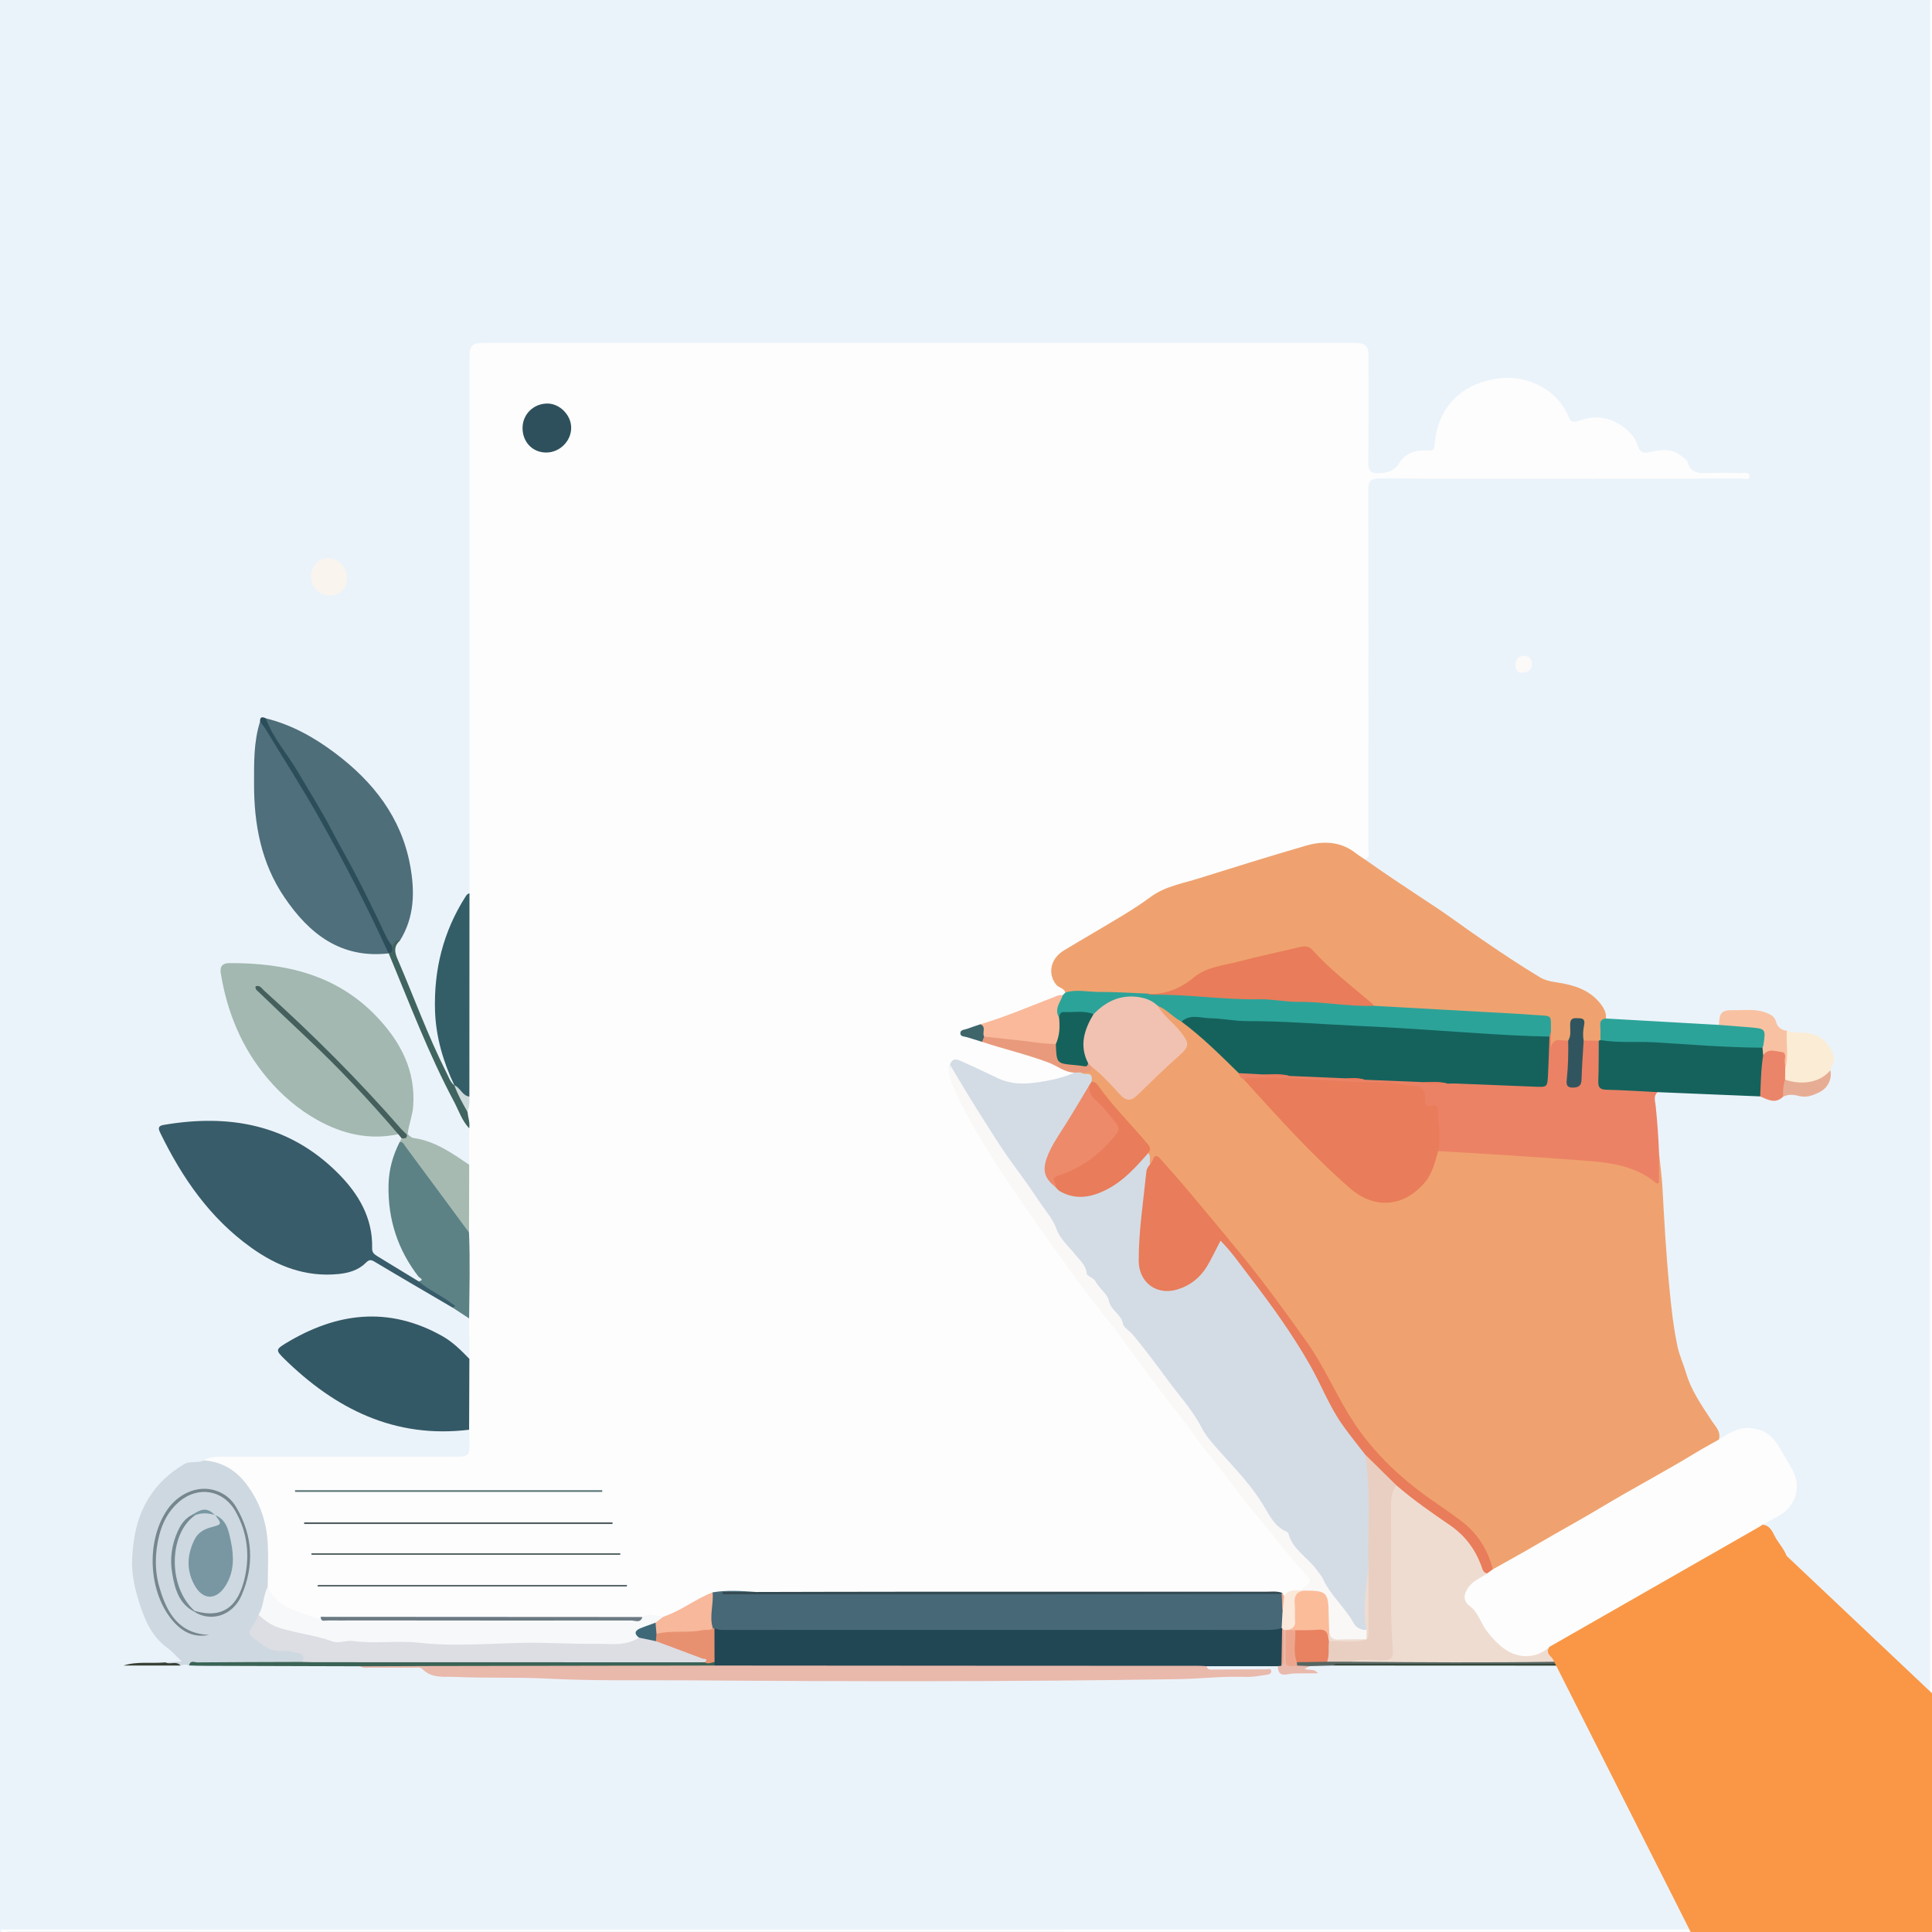 <svg width="2000" height="2000" viewBox="0 0 2000 2000" fill="none" xmlns="http://www.w3.org/2000/svg">
<rect x="0" y="0" width="2000" height="2000" fill="#333333" stroke="none"/>
<g clip-path="url(#clip0_2012_7595)">
<rect width="2000" height="2000" fill="#EBF3FA"/>
<path d="M0.191 1997.51C660.594 1997.51 1321 1997.51 1981.4 1997.51C2000.29 1997.51 1997.99 1999.71 1997.99 1980.92C1998.05 1320.58 1998.08 660.275 1998.08 -1.12585e-05C1998.66 0.479 2000.1 -0.959 2000 0.959C1999.9 3.547 2000 6.232 2000 8.821C2000 669.415 2000 1330.11 2000.19 1990.7C2000.19 1998.08 1998.56 1999.71 1991.27 1999.71C1330.49 1999.52 669.702 1999.52 9.012 1999.42C6.136 1999.42 2.397 2001.63 0.191 1997.51Z" fill="#FEFEFE"/>
<path d="M485.906 1406.71C485.778 1392.78 485.682 1378.81 485.618 1364.81C483.029 1360.98 482.07 1356.76 482.07 1352.06C482.166 1326.65 481.879 1301.15 482.166 1275.74C482.262 1257.24 481.879 1238.83 482.07 1220.33C482.166 1215.24 481.303 1209.78 485.714 1205.75C485.714 1193.16 485.714 1180.6 485.714 1168.07C483.892 1162.22 480.728 1156.86 481.208 1150.43C483.221 1144.87 482.166 1139.02 482.933 1133.27C482.262 1128.76 482.07 1124.26 482.07 1119.75C482.07 1061.36 482.07 1002.97 481.975 944.583C481.975 937.68 482.742 930.968 486.001 924.832C486.001 740.812 486.001 556.823 486.001 372.867C486.001 356.664 487.631 355.034 503.835 355.034C802.333 355.034 1100.8 355.034 1399.23 355.034C1414.96 355.034 1416.68 356.759 1416.68 372.387C1416.68 407.766 1416.97 443.241 1416.39 478.62C1416.3 488.111 1419.56 490.508 1428.19 489.837C1436.62 489.166 1443.53 487.536 1448.51 479.387C1455.03 468.648 1466.25 465.58 1478.14 466.443C1483.13 466.827 1484.76 465.964 1485.14 460.595C1487.82 422.052 1512.75 396.932 1550.62 391.851C1583.22 387.344 1613.61 405.369 1623.97 431.927C1626.65 438.735 1631.26 436.721 1635.95 435.091C1652.64 429.243 1667.88 432.215 1681.59 442.761C1687.92 447.555 1693.1 453.883 1695.3 461.266C1697.89 469.799 1703.07 469.224 1709.4 467.785C1720.8 465.005 1731.93 464.43 1741.61 472.771C1743.62 474.497 1746.5 476.127 1746.98 478.236C1749.95 489.454 1757.91 490.125 1767.4 489.741C1779.1 489.262 1790.8 489.55 1802.49 489.741C1805.75 489.741 1811.22 488.303 1811.12 493.097C1811.03 497.22 1805.75 495.398 1802.88 495.398C1738.45 495.494 1674.11 495.59 1609.78 495.59C1549.28 495.59 1488.78 495.686 1428.38 495.206C1418.79 495.206 1416.39 498.083 1416.39 507.287C1416.68 630.873 1416.68 754.363 1416.49 877.948C1416.49 881.879 1419.17 887.344 1412.75 889.55C1407.19 891.371 1403.36 887.536 1399.62 884.852C1385.14 874.209 1369.13 874.017 1353.12 878.811C1307.77 892.426 1262.61 906.424 1217.16 919.751C1206.81 922.819 1197.7 928.188 1188.78 934.42C1163.09 952.541 1135.67 968.073 1108.53 983.893C1105.37 985.714 1102.2 987.344 1099.42 989.645C1090.51 997.028 1089.64 1009.4 1097.6 1018.03C1100.38 1021 1104.6 1023.01 1103.93 1028.19C1103.55 1029.72 1102.59 1030.87 1101.25 1031.74C1076.61 1041.23 1052.35 1051.58 1027.23 1060.02C1023.59 1061.17 1019.75 1061.75 1016.2 1063.38C1011.5 1065.58 1006.33 1066.35 1000.19 1069.8C1007 1072.58 1013.33 1073.54 1018.89 1076.32C1049.57 1084.28 1080.06 1092.81 1108.72 1106.81C1110.26 1107.48 1111.6 1108.34 1112.56 1109.68C1112.75 1114.57 1108.82 1115.34 1105.56 1116.4C1091.08 1121.38 1076.22 1124.54 1060.88 1125.02C1039.69 1125.79 1022.34 1114.77 1004.03 1106.71C998.657 1104.31 993.672 1099.23 987.056 1103.64C983.413 1107.29 986.097 1111.03 987.152 1114.48C995.493 1142.67 1012.56 1166.25 1027.13 1191.08C1047.27 1225.22 1070.76 1257.14 1093.58 1289.55C1104.99 1305.66 1115.44 1322.53 1128.09 1337.78C1158.48 1374.5 1185.04 1414.19 1214.67 1451.49C1228.48 1468.94 1241.99 1486.96 1255.32 1504.79C1268.46 1522.44 1279.96 1541.42 1295.59 1557.24C1307.77 1569.7 1316.01 1585.62 1328.09 1598.37C1335.95 1606.62 1342.86 1615.72 1350.62 1624.07C1362.99 1637.39 1362.51 1639.69 1346.5 1648.32C1340.17 1648.42 1334.8 1652.25 1328.57 1653.21C1326.46 1652.51 1324.32 1652.03 1322.15 1651.77C1317.64 1650.91 1313.04 1651.29 1308.53 1651.29C1139.66 1651.29 970.789 1651.29 801.917 1651.29C796.069 1651.29 790.22 1651.39 784.372 1651.1C769.894 1648.51 755.321 1648.03 740.747 1651.2C730.488 1654.07 721.572 1659.83 712.368 1665C704.314 1669.61 696.26 1674.5 687.056 1676.51C678.811 1675.17 670.565 1676.13 662.32 1676.61C553.403 1676.7 444.582 1676.51 335.666 1676.7C327.9 1679 320.325 1677.66 313.135 1674.4C303.643 1670.18 294.822 1664.91 285.714 1660.12C278.619 1656.38 277.085 1649.19 274.496 1642.57C272.962 1630.39 273.825 1618.03 273.825 1605.75C273.921 1584.47 268.36 1564.81 257.526 1546.69C248.609 1531.64 236.529 1520.52 218.791 1516.87C215.627 1516.2 212.559 1515.15 211.025 1511.79C217.162 1508.15 223.873 1507.96 230.68 1507.96C310.258 1507.96 389.805 1507.96 469.319 1507.96C486.097 1507.96 486.097 1507.96 486.001 1490.8C486.001 1487.15 485.81 1483.61 485.618 1480.06C482.262 1476.89 482.166 1472.68 482.07 1468.46C482.07 1451.68 481.975 1434.9 482.166 1418.22C482.166 1414 482.262 1409.78 485.906 1406.71Z" fill="#FDFDFD"/>
<path d="M1717.45 1193.77C1718.6 1205.27 1720.23 1216.68 1720.9 1228.28C1722.82 1263.37 1724.74 1298.47 1728.19 1333.56C1730.11 1353.79 1732.31 1373.92 1736.53 1393.77C1738.54 1403.26 1742.67 1411.98 1745.35 1421.09C1750.81 1439.79 1761.74 1455.03 1772 1470.85C1776.03 1476.99 1781.69 1481.88 1779.39 1490.22C1778.33 1495.88 1773.35 1497.6 1769.22 1499.9C1737.97 1516.87 1707.19 1534.9 1676.32 1552.64C1638.45 1574.5 1600.38 1595.88 1562.99 1618.5C1557.62 1621.67 1552.64 1626.65 1545.45 1625.6C1539.5 1619.75 1537.68 1611.51 1533.94 1604.41C1527.33 1591.56 1517.55 1582.07 1506.04 1573.83C1482.26 1556.76 1458.01 1540.36 1436.82 1520.04C1413.52 1497.79 1395.3 1471.81 1380.82 1443.24C1363.28 1408.63 1340.84 1377.18 1317.93 1346.02C1282.93 1298.66 1243.72 1254.84 1206.62 1209.3C1200.96 1202.4 1195.88 1203.93 1189.55 1205.46C1186.58 1202.4 1187.82 1198.18 1186.77 1194.63C1187.25 1188.97 1185.04 1184.47 1181.21 1180.63C1162.42 1161.46 1146.02 1140.08 1128.48 1119.75C1127.61 1113.52 1118.6 1116.3 1117.74 1110.07C1120.33 1105.75 1126.65 1108.25 1129.15 1103.64C1134.13 1102.11 1137.01 1105.46 1139.88 1108.53C1146.79 1115.82 1154.07 1122.72 1160.98 1130.01C1165.96 1135.19 1170.66 1135.86 1175.93 1130.68C1190.99 1115.92 1206.33 1101.53 1222.24 1087.73C1227.23 1083.32 1225.6 1078.43 1222.24 1073.92C1216.4 1066.16 1210.07 1058.77 1203.16 1051.87C1200.29 1049.09 1196.36 1046.4 1197.99 1041.32C1203.64 1038.64 1207.09 1043.05 1211.12 1045.45C1215.92 1048.23 1219.85 1052.16 1224.35 1055.32C1245.93 1071.04 1265.68 1088.69 1283.41 1108.53C1285.14 1111.79 1287.44 1114.48 1290.22 1116.87C1319.18 1146.6 1346.6 1177.66 1376.32 1206.62C1383.99 1214.19 1392.14 1221 1400.19 1228C1434.42 1257.53 1473.35 1234.61 1482.07 1203.26C1483.51 1197.99 1483.41 1191.28 1490.6 1189.17C1507.57 1186.29 1524.35 1189.93 1541.13 1190.89C1566.35 1192.23 1591.66 1193.29 1616.87 1195.78C1632.02 1197.32 1647.27 1197.89 1662.42 1199.62C1678.52 1201.53 1693.67 1205.66 1706.9 1215.34C1708.44 1216.49 1709.88 1218.02 1712.37 1217.35C1715.63 1209.97 1709.97 1200.38 1717.45 1193.77Z" fill="#EFA26F"/>
<path d="M1102.78 1027.52C1101.53 1022.63 1096.16 1022.72 1093.48 1019.46C1084.18 1008.15 1087.44 992.234 1101.34 983.892C1121.67 971.62 1142.38 959.731 1162.7 947.363C1172.39 941.515 1181.78 935.379 1190.89 928.667C1205.94 917.449 1224.07 914.669 1241.23 909.204C1277.95 897.699 1314.57 886.289 1351.49 875.551C1369.89 870.182 1388.02 870.853 1403.93 883.509C1406.71 885.714 1409.78 887.536 1412.75 889.549C1436.24 906.136 1460.21 921.956 1484.18 937.775C1500 948.034 1515.15 959.635 1530.78 970.278C1551.68 984.659 1572.87 998.945 1594.63 1011.98C1601.53 1016.11 1610.64 1016.59 1618.89 1018.22C1635.28 1021.48 1649.66 1027.8 1659.25 1042.47C1661.65 1046.31 1662.8 1049.95 1662.42 1054.36C1659.44 1061.74 1661.74 1070.28 1657.33 1077.37C1656.5 1078.2 1655.58 1078.81 1654.55 1079.19C1649.47 1080.73 1644.49 1080.92 1639.69 1078.43C1634.61 1074.3 1636.24 1068.55 1635.95 1063.18C1635.86 1060.98 1636.24 1058.29 1632.98 1058.1C1629.91 1057.91 1629.63 1060.4 1629.15 1062.7C1628.19 1068.46 1630.01 1075.36 1623.2 1079.1C1619.56 1080.92 1614.96 1079.96 1611.7 1083.13C1610.07 1084.66 1608.53 1087.92 1605.47 1085.81C1603.16 1084.18 1603.16 1081.4 1603.07 1078.81C1602.97 1074.69 1603.16 1070.57 1602.11 1066.44C1602.59 1058.87 1599.23 1055.99 1591.47 1054.84C1575.93 1052.54 1560.31 1052.92 1544.77 1051.97C1515.34 1050.05 1485.91 1047.94 1456.28 1047.36C1445.64 1047.08 1435 1045.83 1424.35 1044.39C1408.72 1036.15 1396.74 1023.11 1383.41 1011.79C1374.59 1004.31 1365.29 997.123 1357.81 988.015C1354.27 983.797 1349.86 982.934 1344.68 984.276C1315.92 991.179 1287.15 997.603 1258.39 1004.31C1250.72 1006.04 1243.91 1010.16 1237.78 1014.86C1221.86 1027.04 1204.31 1033.27 1184.18 1030.97C1160.4 1031.74 1136.63 1030.01 1112.85 1030.01C1109.3 1030.01 1105.66 1030.01 1102.78 1027.52Z" fill="#EFA26F"/>
<path d="M1545.35 1624.54C1560.88 1615.82 1576.51 1607.29 1591.85 1598.27C1614.48 1585.04 1637.58 1572.48 1660.02 1558.96C1691.85 1539.88 1724.83 1522.63 1756.57 1503.16C1764.05 1498.66 1771.81 1494.54 1779.39 1490.22C1789.26 1484.28 1798.47 1477.47 1811.31 1478.33C1824.26 1479.19 1833.46 1484.95 1840.08 1495.3C1845.25 1503.45 1849.95 1511.98 1854.84 1520.33C1864.72 1537.39 1860.31 1556.95 1843.72 1567.69C1837.58 1571.72 1830.97 1574.78 1824.54 1578.33C1824.64 1583.41 1820.23 1584.37 1817.16 1586.39C1800.1 1597.6 1781.98 1607.19 1764.14 1617.16C1714.77 1644.77 1666.16 1673.54 1616.97 1701.34C1613.04 1703.64 1608.92 1705.66 1604.99 1707.96C1596.16 1715.82 1585.04 1716.3 1574.11 1717.16C1570.76 1717.45 1567.69 1716.59 1564.81 1714.86C1549.09 1705.27 1535.76 1693.38 1528 1676.22C1526.37 1672.48 1523.49 1669.99 1520.9 1667.11C1510.74 1655.99 1511.22 1646.21 1522.44 1636.15C1526.85 1632.31 1531.93 1629.43 1537.2 1627.04C1539.69 1625.41 1542.09 1623.59 1545.35 1624.54Z" fill="#FDFDFD"/>
<path d="M468.743 1353.79C441.802 1337.97 414.86 1322.34 388.111 1306.33C384.18 1303.93 382.262 1303.64 378.523 1307.38C370.948 1314.96 360.785 1317.83 350.239 1318.89C316.298 1322.24 286.768 1310.74 259.923 1291.47C217.257 1260.98 188.59 1219.27 165.963 1172.87C164.045 1168.84 162.895 1165.68 169.223 1164.53C237.391 1152.83 299.52 1163.95 350.047 1214.67C371.14 1235.86 386.097 1260.88 385.234 1292.43C385.138 1296.93 387.823 1298.66 390.891 1300.58C405.081 1309.2 419.175 1317.83 433.365 1326.46C447.267 1330.3 458.293 1339.12 469.606 1347.46C473.921 1350.72 473.345 1352.35 468.743 1353.79Z" fill="#385C69"/>
<path d="M412.272 1174.11C382.262 1180.54 354.362 1173.92 328.188 1159.25C308.533 1148.23 291.562 1133.56 276.989 1116.4C250.335 1084.85 235.187 1048.13 228.571 1007.67C227.421 1000.67 230.009 997.124 237.2 997.028C295.206 996.645 348.993 1009.01 390.412 1052.92C414.669 1078.52 430.489 1108.44 427.708 1145.54C426.941 1155.32 423.01 1164.33 422.051 1174.02C421.732 1174.34 421.38 1174.62 420.997 1174.88C416.874 1175.26 414.477 1172.29 412.176 1169.7C384.851 1137.58 355.896 1107.1 325.695 1077.76C308.245 1060.88 290.795 1043.91 276.701 1032.12C297.507 1051.2 322.914 1074.11 346.596 1098.56C366.73 1119.27 386.481 1140.27 405.752 1161.65C408.82 1165.1 412.751 1168.55 412.272 1174.11Z" fill="#A2B8B0"/>
<path d="M1322.91 1724.83C1298.31 1724.83 1273.67 1724.83 1248.99 1724.83C1243.82 1729.43 1237.39 1728.38 1231.35 1728.38C1119.65 1728.48 1008.05 1728.48 896.356 1728.48C849.281 1728.48 802.205 1728.48 755.129 1728.38C750.048 1728.38 744.678 1728.96 740.076 1725.89C738.351 1724.64 737.488 1722.91 737.008 1720.9C735.762 1708.82 733.077 1696.55 739.309 1684.95C743.816 1682.45 748.801 1683.41 753.595 1683.41C937.2 1683.41 1120.71 1683.41 1304.22 1683.41C1311.03 1683.41 1317.83 1682.74 1324.64 1683.51C1325.92 1683.89 1327.01 1684.56 1327.9 1685.52C1330.97 1698.27 1330.87 1711.12 1328 1724.07C1326.56 1725.6 1324.83 1725.7 1322.91 1724.83Z" fill="#214654"/>
<path d="M211.025 1511.79C228.954 1513.04 243.336 1521.38 254.074 1535.09C268.168 1553.02 275.742 1574.02 277.085 1596.74C278.044 1611.98 277.181 1627.23 277.181 1642.47C277.948 1653.31 275.359 1663.47 270.373 1673.06C269.894 1674.21 269.127 1675.36 268.839 1676.61C267.785 1681.78 260.786 1686.1 264.525 1691.56C269.319 1698.56 276.605 1703.36 285.234 1704.89C292.809 1706.23 300.575 1706.62 308.149 1708.34C311.696 1709.2 315.148 1710.93 315.723 1714.96C316.299 1719.08 314.285 1721.76 309.971 1722.44C275.647 1722.63 241.323 1722.44 207.094 1722.53C203.259 1722.53 199.232 1721.67 195.781 1724.07C192.809 1722.91 189.836 1723.01 186.864 1724.16C181.975 1721.28 175.455 1726.75 171.236 1720.9C175.934 1720.61 180.728 1720.33 188.111 1719.94C182.262 1714.38 178.427 1709.59 173.537 1706.14C157.622 1694.73 150.239 1678.14 144.582 1660.4C139.597 1645.06 135.953 1629.53 136.816 1613.14C137.967 1590.8 141.898 1569.99 154.458 1550.05C163.95 1535 175.838 1524.64 190.316 1515.82C196.74 1511.98 204.506 1514.96 211.025 1511.79Z" fill="#CED8E0"/>
<path d="M1605.56 1067.59C1605.56 1073.09 1605.56 1078.59 1605.56 1084.08C1608.34 1072.39 1617.26 1078.24 1623.39 1077.18C1630.01 1085.14 1626.27 1094.54 1626.94 1103.36C1627.23 1107.19 1626.27 1111.12 1625.89 1114.96C1625.69 1117.26 1625.69 1119.94 1628.57 1120.42C1632.12 1121 1632.98 1118.12 1633.08 1115.53C1633.46 1106.71 1635.28 1098.18 1635.47 1089.36C1635.57 1084.95 1634.9 1080.15 1639.41 1077.09C1644.65 1077.15 1649.86 1077.25 1655.03 1077.37C1658.48 1080.54 1658.39 1084.95 1658.49 1089.07C1658.68 1095.59 1658.48 1102.11 1658.58 1108.53C1658.58 1123.2 1658.58 1123.39 1673.35 1125.12C1683.7 1126.37 1694.15 1125.22 1704.51 1125.79C1708.72 1125.98 1713.9 1124.93 1715.92 1130.59C1711.31 1134.61 1713.42 1139.89 1713.9 1144.3C1715.63 1160.72 1716.81 1177.21 1717.45 1193.77C1717.45 1204.12 1717.45 1214.48 1717.45 1224.64C1716.01 1224.93 1715.15 1225.31 1714.86 1225.12C1691.95 1205.75 1664.43 1203.26 1635.86 1201.15C1586.83 1197.51 1537.81 1194.34 1488.78 1191.66C1485.62 1189.07 1485.62 1185.33 1486.19 1181.88C1487.82 1172.68 1484.56 1163.76 1484.85 1154.75C1484.95 1151.97 1483.89 1149.57 1480.92 1148.71C1474.88 1146.88 1472 1142.67 1471.24 1136.63C1470.37 1130.3 1465.96 1128.19 1460.31 1127.61C1437.39 1125.22 1414.57 1123.59 1391.56 1123.2C1359.83 1122.63 1328.19 1118.41 1296.45 1119.56C1293.48 1119.66 1290.8 1118.12 1287.92 1117.83C1285.23 1116.2 1282.74 1114.38 1282.36 1110.93C1290.51 1106.04 1299.23 1108.63 1307.77 1109.11C1316.78 1111.7 1325.98 1111.41 1335.19 1110.16C1354.36 1109.97 1373.35 1112.27 1392.52 1112.75C1399.33 1114.77 1406.23 1115.72 1413.33 1114C1433.17 1113.14 1452.92 1116.11 1472.67 1116.68C1481.3 1119.27 1489.93 1119.37 1498.75 1118.03C1528.09 1118.5 1557.53 1119.37 1586.86 1121.19C1593.86 1121.67 1597.32 1120.42 1598.66 1112.56C1600.86 1099.71 1598.75 1086.67 1600.96 1073.92C1601.63 1071.14 1601.25 1067.59 1605.56 1067.59Z" fill="#EC8265"/>
<path d="M485.906 1406.71C485.778 1431.13 485.682 1455.58 485.618 1480.06C408.629 1489.45 347.171 1458.58 293.959 1406.33C285.426 1397.89 285.522 1396.84 295.589 1390.7C348.13 1358.77 402.013 1351.77 457.718 1383.03C468.552 1389.07 477.277 1397.79 485.906 1406.71Z" fill="#345966"/>
<path d="M402.205 986.961C352.924 992.522 320.134 966.827 294.535 929.051C270.469 893.768 262.895 853.404 262.991 811.505C262.991 789.837 262.512 768.073 269.223 746.98C273.825 747.268 275.838 750.719 277.852 754.075C302.684 795.398 328.571 836.05 351.39 878.715C368.072 909.875 383.413 941.707 399.328 973.346C401.438 977.565 404.793 981.688 402.205 986.961Z" fill="#4E6F7B"/>
<path d="M1603.83 1704.89C1676.32 1663.47 1748.8 1622.02 1821.28 1580.54C1822.43 1579.87 1823.39 1579.1 1824.54 1578.33C1834.13 1579.29 1835.47 1588.5 1839.6 1594.34C1855.51 1616.87 1852 1613.96 1833.17 1632.79C1792.04 1661.36 1750.72 1689.65 1709.49 1718.03C1708.72 1718.6 1708.15 1719.37 1707.48 1720.04C1704.79 1723.49 1700.96 1722.44 1697.51 1722.44C1669.13 1722.53 1640.65 1722.63 1612.27 1722.44C1600.67 1718.03 1598.37 1713.23 1603.83 1704.89Z" fill="#F99746"/>
<path d="M739.693 1724.16C831.256 1724.26 922.723 1724.35 1014.29 1724.35C1089.64 1724.45 1164.91 1724.45 1240.27 1724.45C1243.14 1724.45 1246.12 1724.64 1248.99 1724.83C1250.14 1729.34 1253.88 1728.28 1256.95 1728.28C1274.78 1728.28 1292.65 1728.22 1310.55 1728.09C1312.75 1728.09 1315.72 1726.65 1316.01 1729.91C1316.3 1732.6 1313.33 1733.46 1311.12 1733.75C1304.12 1734.71 1297.03 1736.15 1289.93 1735.95C1266.25 1735 1242.67 1737.87 1218.98 1738.26C1051.1 1740.94 883.125 1740.75 715.148 1739.5C665.484 1739.12 615.819 1740.27 566.251 1737.68C534.707 1736.05 503.259 1737.39 471.812 1735.95C460.115 1735.38 447.267 1737.87 437.488 1728C434.995 1725.5 431.256 1726.46 428.092 1726.46C413.135 1726.37 398.178 1726.46 383.221 1726.37C379.674 1726.37 376.03 1727.13 372.771 1724.93C375.455 1721 379.674 1721.57 383.413 1721.57C498.785 1721.51 614.158 1721.51 729.53 1721.57C733.173 1721.57 736.721 1721.57 739.693 1724.16Z" fill="#E9B9AC"/>
<path d="M275.167 743.624C301.821 750.144 325.311 763.375 346.884 779.578C386.193 809.108 415.34 846.021 424.544 895.685C429.53 922.627 429.242 949.281 413.998 973.729C409.875 974.305 408.916 979.866 404.41 979.866C399.52 976.989 398.082 971.812 395.877 967.21C379.482 932.982 362.128 899.329 344.007 865.963C323.777 828.571 300.767 793.001 278.811 756.759C276.51 753.02 271.716 749.281 275.167 743.624Z" fill="#4E6E79"/>
<path d="M468.744 1353.79C473.25 1351.77 469.703 1350.91 468.169 1349.76C457.239 1341.04 444.008 1335.67 433.365 1326.46C440.172 1325.02 434.036 1322.63 433.365 1321.76C411.697 1293.77 401.438 1262.13 402.205 1226.75C402.493 1210.93 406.615 1196.16 413.806 1182.07C419.367 1179.29 421.476 1184.08 423.873 1187.06C430.776 1195.59 437.584 1204.31 443.912 1213.33C455.225 1229.15 466.539 1244.87 478.427 1260.31C482.071 1265 484.468 1270.18 485.522 1275.93C486.769 1305.56 485.906 1335.19 485.618 1364.81C479.993 1361.11 474.369 1357.43 468.744 1353.79Z" fill="#5C8286"/>
<path d="M1715.92 1130.58C1698.27 1129.72 1680.54 1128.48 1662.9 1128.09C1655.99 1127.9 1654.27 1125.41 1654.55 1118.89C1655.03 1105.08 1654.94 1091.18 1655.03 1077.37C1655.61 1077.18 1656.18 1076.96 1656.76 1076.7C1659.35 1074.21 1662.42 1073.83 1665.77 1073.92C1704.7 1074.88 1743.43 1077.18 1782.26 1079C1792.91 1079.58 1803.55 1080.92 1814.29 1080.82C1817.93 1080.73 1821.38 1081.3 1824.45 1083.51C1827.23 1085.71 1826.94 1089.17 1827.9 1092.14C1829.24 1104.03 1825.6 1115.72 1825.89 1127.61C1825.98 1130.49 1824.93 1133.27 1822.15 1135C1786.74 1133.53 1751.33 1132.05 1715.92 1130.58Z" fill="#15625C"/>
<path d="M486.001 924.832C486.001 994.95 485.969 1065.07 485.905 1135.19C476.701 1138.06 474.879 1129.72 470.565 1125.22C470.501 1124.7 470.469 1124.22 470.469 1123.78C458.868 1099.33 451.294 1073.83 450.335 1046.6C448.993 1004.03 458.772 964.525 481.783 928.38C482.837 926.75 483.796 925.12 486.001 924.832Z" fill="#345E67"/>
<path d="M1824.54 1084.56C1787.25 1084.47 1750.24 1081.21 1713.04 1079C1694.34 1077.95 1675.45 1079.87 1656.76 1076.7C1656.76 1071.52 1656.95 1066.44 1656.57 1061.27C1656.28 1056.86 1658.2 1054.75 1662.42 1054.36C1701.47 1056.54 1740.49 1058.74 1779.48 1060.98C1781.97 1058.68 1784.95 1057.43 1788.3 1057.62C1798.47 1058.49 1808.82 1058.87 1818.89 1060.59C1823.87 1061.46 1828.19 1063.95 1829.24 1069.42C1830.3 1075.17 1831.06 1081.02 1824.54 1084.56Z" fill="#2CA399"/>
<path d="M485.522 1275.94C463.758 1246.4 441.994 1216.87 420.134 1187.44C418.504 1185.24 417.545 1181.98 413.806 1182.17C414.445 1180.89 415.084 1179.61 415.723 1178.33C416.97 1176.22 419.175 1175.46 421.284 1174.59L422.051 1174.02C423.969 1175.74 425.694 1177.76 428.571 1178.14C450.527 1181.3 467.976 1193.77 485.714 1205.75C485.65 1229.15 485.586 1252.54 485.522 1275.94Z" fill="#A7BAB2"/>
<path d="M1849.76 1067.11C1855.32 1068.84 1861.07 1069.03 1866.92 1069.03C1882.36 1069.22 1894.73 1079.48 1898.27 1094.34C1899.62 1099.81 1895.4 1103.26 1894.63 1107.96C1894.73 1111.31 1893.48 1114.19 1890.99 1116.59C1882.07 1125.12 1856.38 1126.08 1846.4 1118.22C1844.2 1114.19 1844.3 1109.97 1844.97 1105.66C1846.88 1098.66 1847.27 1091.75 1846.31 1084.56C1845.45 1078.52 1844.97 1072.2 1849.76 1067.11Z" fill="#FBECD5"/>
<path d="M739.693 1724.16C665.772 1724.26 591.754 1724.35 517.833 1724.54C469.511 1724.54 421.093 1724.74 372.771 1724.93C318.952 1724.74 265.132 1724.58 211.313 1724.45C206.136 1724.45 200.959 1724.26 195.781 1724.07C196.836 1718.31 201.438 1720.9 204.41 1720.9C240.364 1720.61 276.414 1720.52 312.464 1720.42C316.874 1717.45 321.86 1716.49 327.229 1716.49C454.554 1716.56 581.879 1716.59 709.204 1716.59C715.053 1716.59 720.805 1718.03 726.654 1717.74C730.968 1718.79 735.666 1717.83 739.693 1720.52C739.693 1721.73 739.693 1722.95 739.693 1724.16Z" fill="#3A6355"/>
<path d="M1849.76 1067.11C1848.71 1080.06 1851.87 1093.29 1848.03 1106.14C1847.75 1105.94 1847.27 1105.85 1847.17 1105.56C1845.64 1091.56 1836.24 1090.7 1825.22 1092.52C1824.96 1089.9 1824.74 1087.25 1824.54 1084.56C1824.83 1083.7 1825.41 1082.84 1825.5 1081.88C1828 1064.91 1827.9 1064.91 1811.22 1063.47C1800.67 1062.61 1790.03 1061.84 1779.48 1060.98C1779.77 1048.13 1782.17 1045.45 1794.92 1045.73C1806.14 1045.93 1817.45 1044.01 1828.48 1048.42C1833.27 1050.34 1837.2 1052.25 1838.54 1057.72C1839.98 1063.38 1844.1 1066.25 1849.76 1067.11Z" fill="#F8C2A2"/>
<path d="M275.168 743.624C282.454 763.759 296.74 779.578 307.478 797.603C319.942 818.696 332.982 839.406 344.295 861.17C352.637 877.181 361.745 892.809 369.99 908.821C379.578 927.485 388.814 946.309 397.699 965.293C400.096 970.278 402.301 975.168 406.04 979.291C407.766 986.386 407.574 986.961 402.397 986.961H402.205C380.729 939.693 356.951 893.672 331.448 848.514C313.614 816.683 293.864 786.002 274.976 754.842C273.25 752.061 271.141 749.569 269.223 746.98C268.936 741.803 271.62 741.898 275.168 743.624Z" fill="#2C4D5A"/>
<path d="M402.396 986.961C407.19 986.098 405.752 982.263 406.04 979.29C408.341 976.989 408.916 972.1 413.998 973.73C407.861 979.29 408.149 984.947 411.409 992.521C428.283 1031.64 442.761 1071.81 461.936 1109.97C464.429 1114.77 466.059 1120.13 470.469 1123.78L470.373 1123.49C476.797 1131.74 483.221 1139.98 483.988 1151.1C484.563 1156.76 486.673 1162.22 485.714 1168.07C478.235 1160.12 474.976 1149.86 470.086 1140.56C443.624 1091.08 423.969 1038.64 402.396 986.961Z" fill="#40645F"/>
<path d="M421.284 1174.59C421.572 1179 418.504 1178.52 415.723 1178.33C414.573 1176.93 413.422 1175.52 412.272 1174.11C382.262 1139.12 350.814 1105.46 317.161 1073.92C300.575 1058.39 284.18 1042.57 267.785 1026.94C266.251 1025.41 263.95 1024.26 264.621 1021C269.031 1019.46 270.949 1023.2 273.346 1025.41C323.298 1070.37 370.853 1117.74 415.052 1168.46C416.97 1170.66 419.175 1172.58 421.284 1174.59Z" fill="#455F5D"/>
<path d="M1825.22 1092.52C1830.3 1084.66 1838.16 1088.4 1844.39 1089.07C1850.34 1089.74 1846.88 1096.45 1847.65 1100.38C1848.03 1102.3 1847.84 1104.22 1848.03 1106.14C1847.97 1109.97 1847.94 1113.81 1847.94 1117.64C1851.29 1123.97 1849.66 1129.82 1845.83 1135.28C1837.87 1143.14 1830.01 1138.35 1822.15 1134.99C1822.82 1120.81 1822.91 1106.62 1825.22 1092.52Z" fill="#EB856A"/>
<path d="M359.252 598.178C359.252 608.917 351.773 616.587 341.323 616.491C330.584 616.395 322.051 607.574 322.147 596.644C322.147 585.618 330.584 577.373 341.131 577.852C350.335 578.236 359.252 588.207 359.252 598.178Z" fill="#FAF4EE"/>
<path d="M1609.97 1720.23C1642.44 1720.17 1674.94 1720.1 1707.48 1720.04C1720.2 1720.04 1732.92 1720.04 1745.64 1720.04C1745.57 1721.44 1745.54 1722.85 1745.54 1724.26C1701.57 1724.26 1657.59 1724.26 1613.61 1724.26C1611.5 1723.11 1609.2 1723.49 1606.9 1723.49C1533.4 1723.49 1459.92 1723.49 1386.48 1723.49C1384.18 1723.49 1381.88 1723.11 1379.77 1724.16C1371.91 1724.35 1364.05 1724.54 1356.18 1724.74C1351.58 1724.93 1346.88 1727.61 1342.28 1724.83C1341.23 1723.01 1341.32 1721.28 1342.67 1719.66C1352.64 1714.38 1363.28 1716.97 1373.73 1717.26C1382.45 1716.68 1391.18 1716.2 1399.9 1716.87C1412.75 1718.6 1425.79 1718.03 1438.73 1717.45C1479.19 1715.63 1519.65 1716.78 1560.21 1716.87C1570.85 1716.87 1581.5 1716.68 1592.14 1716.49C1598.47 1716.4 1604.41 1717.35 1609.97 1720.23Z" fill="#566661"/>
<path d="M1845.83 1135.28C1845.64 1129.34 1845.93 1123.39 1847.94 1117.64C1866.35 1123.97 1885.04 1120.04 1894.63 1107.96C1896.93 1115.53 1892.81 1125.7 1884.28 1130.2C1877.47 1133.75 1870.18 1136.72 1861.94 1134.52C1856.57 1132.98 1851.1 1132.69 1845.83 1135.28Z" fill="#E7AD94"/>
<path d="M1379.77 1724.16C1382.55 1721.86 1385.91 1722.63 1389.07 1722.63C1460.53 1722.5 1531.96 1722.47 1603.36 1722.53C1606.81 1722.53 1610.55 1721.57 1613.61 1724.26C1535.63 1724.19 1457.69 1724.16 1379.77 1724.16Z" fill="#324436"/>
<path d="M1342.86 1724.26C1347.33 1724.38 1351.77 1724.54 1356.18 1724.74C1354.46 1725.5 1352.73 1726.37 1350.34 1727.52C1354.94 1729.72 1360.4 1726.75 1364.33 1732.21C1357.53 1732.21 1350.62 1732.12 1343.82 1732.31C1340.27 1732.31 1336.62 1732.41 1333.27 1733.17C1325.98 1734.8 1322.72 1732.02 1322.91 1724.83C1324.13 1724.64 1325.34 1724.48 1326.56 1724.35C1329.63 1712.46 1326.94 1700.29 1328 1688.3C1328.51 1687.15 1329.37 1686.67 1330.58 1686.86C1336.91 1693.29 1334.23 1701.53 1334.23 1708.92C1334.13 1716.2 1336.05 1721.38 1342.86 1724.26Z" fill="#E9B9AC"/>
<path d="M1568.84 688.687C1568.84 683.126 1571.14 679.387 1577.18 678.907C1582.93 678.524 1585.62 682.551 1585.81 687.344C1586.1 693.097 1581.88 695.877 1576.51 696.357C1571.14 696.836 1568.74 693.864 1568.84 688.687Z" fill="#FCF9F9"/>
<path d="M171.236 1720.9C176.03 1723.68 182.454 1718.89 186.864 1724.16C167.177 1724.16 147.491 1724.16 127.804 1724.16C142.089 1719.56 156.759 1722.24 171.236 1720.9Z" fill="#394035"/>
<path d="M1766.83 1721.76C1778.33 1721.76 1789.8 1721.76 1801.25 1721.76C1801.25 1722.47 1801.28 1723.14 1801.34 1723.78C1789.77 1723.78 1778.24 1723.78 1766.73 1723.78C1766.73 1723.14 1766.76 1722.47 1766.83 1721.76Z" fill="#606D62"/>
<path d="M1827.61 1722.63C1823.11 1725.41 1820.13 1725.22 1816.49 1723.01C1819.85 1719.66 1822.91 1719.94 1827.61 1722.63Z" fill="#645C5A"/>
<path d="M1118.12 1110.16C1119.94 1110.74 1121.86 1111.98 1123.49 1111.7C1130.39 1110.93 1130.87 1114.67 1130.01 1119.75C1130.97 1121.76 1130.3 1123.49 1129.34 1125.22C1118.41 1147.94 1103.16 1168.07 1090.99 1190.03C1083.8 1202.97 1080.92 1216.59 1094.82 1227.04C1113.04 1239.89 1137.58 1237.2 1157.33 1220.13C1165.2 1213.33 1172.67 1206.14 1179.96 1198.66C1182.26 1196.36 1184.18 1192.62 1188.59 1193.67C1191.75 1197.22 1189.74 1201.53 1190.41 1205.47C1191.18 1208.05 1190.6 1210.64 1190.32 1213.23C1186.67 1242.47 1182.93 1271.81 1181.97 1301.44C1181.88 1305.94 1181.97 1310.45 1183.6 1314.86C1189.65 1330.68 1206.04 1337.2 1222.24 1329.91C1236.91 1323.39 1246.5 1311.89 1253.21 1297.6C1262.03 1278.91 1263.95 1278.24 1276.8 1294.44C1314.76 1342.38 1351.49 1391.18 1377.47 1447.08C1385.81 1464.81 1396.55 1481.11 1409.59 1495.78C1412.66 1499.14 1415.63 1502.59 1415.82 1507.57C1420.61 1515.53 1419.56 1524.45 1419.85 1533.17C1420.81 1562.42 1421.28 1591.66 1419.65 1620.9C1417.16 1642.19 1414.48 1663.47 1416.39 1685.04C1410.93 1690.7 1405.37 1690.22 1399.33 1682.45C1393.29 1674.78 1387.92 1666.63 1382.07 1658.87C1370.09 1643.14 1360.98 1625.12 1346.31 1611.79C1335.67 1602.01 1331.16 1587.25 1318.02 1579.77C1314.76 1577.95 1312.46 1574.11 1310.83 1570.66C1299.62 1546.31 1279.58 1528.57 1263.76 1507.77C1251.77 1491.85 1236.15 1478.43 1229.34 1458.87C1228.95 1457.62 1228.19 1456.57 1227.23 1455.61C1204.99 1432.41 1188.4 1404.7 1167.5 1380.44C1161.65 1373.63 1156.38 1366.25 1150.81 1359.35C1145.35 1352.64 1141.42 1344.49 1136.15 1337.2C1122.53 1318.03 1108.53 1299.04 1095.4 1279.67C1084.85 1264.24 1075.55 1247.84 1064.62 1232.69C1042.76 1202.3 1021.86 1171.43 1002.11 1139.69C996.356 1130.59 991.85 1120.9 985.81 1111.98C983.892 1109.3 981.4 1106.14 983.413 1102.21C986.289 1093.67 992.234 1097.22 996.932 1099.33C1009.01 1104.7 1020.9 1110.45 1032.89 1116.11C1050.05 1124.16 1067.11 1121.96 1084.37 1118.7C1093.86 1116.97 1103.36 1114.48 1112.18 1110.35C1114.09 1108.25 1116.11 1108.34 1118.12 1110.16Z" fill="#D3DCE5"/>
<path d="M1326.75 1685.52C1321.67 1686.96 1316.59 1687.34 1311.31 1687.34C1125.22 1687.25 939.022 1687.34 752.924 1687.34C748.322 1687.34 743.816 1687.82 739.597 1685.43C738.447 1686 737.392 1685.84 736.433 1684.95C729.722 1672.58 733.174 1660.5 737.68 1648.42C752.733 1645.83 767.977 1646.98 783.126 1648.03C774.688 1651.2 765.964 1648.13 756.855 1649.86C756.184 1649.86 757.814 1651.2 757.335 1650.05C757.143 1649.57 757.335 1649.28 758.006 1649.28C761.266 1649.38 764.43 1649.38 767.689 1649.38C950.048 1649.38 1132.41 1649.38 1314.77 1649.38C1318.6 1649.38 1322.53 1649.09 1326.46 1649.66C1331.45 1655.51 1328.86 1662.99 1330.58 1669.51C1330.68 1675.17 1331.83 1681.11 1326.75 1685.52Z" fill="#466877"/>
<path d="M1605.56 1067.59C1605.05 1069.45 1604.54 1071.27 1604.03 1073.06C1594.15 1079.87 1583.13 1077.28 1572.77 1076.13C1555.32 1074.21 1537.78 1074.78 1520.33 1073.25C1481.59 1069.89 1442.67 1068.55 1403.84 1065.68C1384.18 1064.24 1364.33 1064.24 1344.58 1063.09C1324.16 1061.84 1303.74 1061.65 1283.32 1060.5C1263.28 1059.35 1243.34 1056.47 1223.11 1057.62C1214.29 1053.12 1207.96 1044.87 1198.56 1041.32C1196.26 1041.8 1194.15 1041.04 1192.04 1040.08C1173.54 1031.16 1156.57 1034.13 1140.65 1046.4C1138.06 1048.42 1135.67 1050.53 1132.31 1051.2C1120.23 1052.16 1107.77 1048.51 1095.97 1053.98C1089.07 1045.93 1090.51 1037.87 1100.19 1030.2C1101.02 1029.31 1101.89 1028.41 1102.78 1027.52C1114.19 1023.87 1125.79 1026.85 1137.3 1026.85C1153.69 1026.75 1170.18 1027.9 1186.58 1028.48C1193.67 1029.53 1200.96 1029.82 1207.86 1028.48C1218.89 1026.27 1229.63 1025.89 1240.65 1028C1256.09 1030.78 1271.72 1029.43 1287.25 1030.11C1328.67 1031.83 1370.18 1033.37 1411.41 1037.97C1415.24 1038.35 1418.98 1039.69 1422.53 1041.23C1472.96 1044.04 1523.39 1046.85 1573.83 1049.66C1579.39 1049.95 1584.85 1050.53 1590.32 1050.81C1607.67 1051.77 1605.27 1050.53 1605.56 1067.59Z" fill="#2CA399"/>
<path d="M983.413 1102.21C992.713 1117.64 1001.82 1133.27 1011.41 1148.42C1024.26 1168.55 1036.63 1189.07 1050.81 1208.15C1060.12 1220.61 1068.84 1233.27 1077.47 1246.12C1083.32 1254.65 1090.12 1262.22 1093.86 1272.67C1097.41 1282.84 1107 1290.8 1113.9 1299.71C1118.31 1305.37 1124.26 1309.78 1124.93 1318.22C1125.22 1321 1132.02 1322.82 1133.84 1326.17C1137.78 1333.56 1146.69 1340.17 1147.65 1345.73C1149.57 1356.76 1160.79 1360.21 1162.51 1370.47C1163.18 1374.4 1169.32 1377.56 1172.67 1381.59C1185.33 1396.93 1197.32 1412.94 1209.01 1428.86C1220.9 1445.06 1234.71 1459.83 1244.1 1478.33C1248.23 1486.48 1255.99 1495.01 1262.8 1502.68C1279.1 1520.9 1296.26 1538.54 1308.63 1559.64C1314.86 1570.09 1319.94 1580.44 1331.74 1585.52C1332.5 1585.81 1333.56 1586.67 1333.75 1587.44C1337.97 1603.93 1353.31 1611.89 1362.51 1624.45C1364.91 1627.9 1367.98 1631.06 1369.7 1634.8C1377.56 1651.97 1392.52 1664.05 1401.44 1680.54C1403.93 1685.14 1409.01 1687.44 1414.67 1687.44C1417.83 1690.32 1417.55 1693.67 1415.82 1697.12C1415.05 1698.08 1414.09 1698.79 1412.94 1699.23C1403.36 1700.77 1393.58 1699.71 1383.89 1699.9C1378.62 1700 1375.65 1697.03 1373.83 1692.43C1371.33 1683.7 1372.58 1674.69 1371.62 1665.77C1370.09 1652.44 1368.46 1651.1 1355.03 1649.95C1353.4 1649.86 1351.77 1649.66 1350.24 1649.18C1348.61 1648.61 1347.17 1647.84 1346.4 1646.21C1346.6 1645.93 1346.69 1645.54 1346.98 1645.45C1358.77 1637.1 1358.77 1637.1 1348.51 1626.08C1330.49 1606.71 1314.96 1585.23 1297.89 1565.2C1282.74 1547.56 1270.18 1528.09 1255.13 1510.35C1243.72 1497.03 1234.13 1481.88 1223.2 1467.88C1203.16 1442.47 1183.6 1416.68 1164.81 1390.32C1148.99 1368.07 1131.06 1347.46 1115.05 1325.31C1088.97 1289.07 1062.8 1252.83 1038.26 1215.63C1020.33 1188.3 1002.97 1160.4 989.358 1130.58C985.427 1121.96 980.153 1112.75 983.413 1102.21Z" fill="#F9F8F7"/>
<path d="M267.593 1671.72C273.058 1662.7 272.387 1651.68 277.181 1642.47C286.576 1664.62 308.436 1667.88 327.42 1675.17C328.571 1675.65 330.488 1674.3 332.022 1673.73C335.378 1676.51 339.405 1675.65 343.24 1675.65C446.723 1675.71 550.207 1675.71 653.691 1675.65C657.526 1675.65 661.552 1676.51 665.004 1673.92C672.195 1669.8 679.482 1672.77 686.672 1673.63C687.823 1678.91 683.413 1679.77 680.44 1681.78C677.66 1682.65 675.071 1684.08 672.291 1684.85C665.675 1686.58 661.936 1690.6 661.84 1697.6C657.526 1702.97 651.198 1703.84 645.158 1704.22C618.504 1705.85 591.946 1704.89 565.388 1704.12C540.364 1703.36 515.34 1704.79 490.412 1705.47C472.578 1706.04 454.841 1706.42 437.008 1704.41C422.53 1702.78 407.861 1703.16 393.384 1703.36C384.275 1703.45 375.263 1702.88 366.155 1702.97C349.855 1703.16 334.227 1699.62 318.408 1697.03C305.177 1694.82 293.288 1688.59 279.961 1686.48C273.537 1685.43 268.36 1679.48 267.593 1671.72Z" fill="#F6F8F9"/>
<path d="M1100.19 1030.2C1097.6 1037.68 1091.08 1044.58 1096.36 1053.31C1102.59 1062.61 1101.73 1073.06 1093.86 1082.36C1091.85 1083.32 1089.64 1084.28 1087.44 1084.08C1064.52 1081.88 1041.42 1081.02 1019.08 1074.5C1014.57 1070.66 1014.86 1065.48 1014.96 1060.31C1040.27 1052.83 1064.52 1042.38 1089.07 1032.98C1092.71 1031.64 1096.07 1029.53 1100.19 1030.2Z" fill="#FAB99B"/>
<path d="M565.58 468.457C551.294 468.552 540.747 457.527 540.939 442.666C541.131 428.667 552.54 417.642 566.826 417.737C579.386 417.833 590.987 429.434 591.275 442.282C591.658 456.184 579.769 468.361 565.58 468.457Z" fill="#2E505C"/>
<path d="M678.619 1679.77C681.303 1677.72 683.988 1675.68 686.672 1673.63C704.889 1667.69 719.846 1655.23 737.679 1648.42C738.926 1660.79 733.94 1673.15 737.967 1685.52C737.871 1688.3 735.858 1689.74 733.652 1690.03C715.532 1692.9 697.315 1695.21 678.906 1691.95C675.455 1688.02 675.647 1683.89 678.619 1679.77Z" fill="#F8B89B"/>
<path d="M665.004 1673.92C663.087 1680.63 657.526 1677.56 653.787 1677.56C558.676 1677.66 463.47 1677.56 368.36 1677.47C358.58 1677.47 348.897 1677.66 339.117 1677.47C336.529 1677.37 332.022 1679.48 332.022 1673.73C442.984 1673.79 553.978 1673.86 665.004 1673.92Z" fill="#6C7A83"/>
<path d="M1018.79 1073.06C1038.06 1075.26 1057.33 1077.09 1076.51 1079.67C1082.07 1080.44 1087.54 1080.44 1093 1080.82C1093.48 1081.21 1094.06 1081.59 1094.34 1082.17C1097.22 1086.96 1095.59 1094.82 1101.53 1097.12C1109.2 1100.1 1117.64 1100.67 1125.98 1099.23C1128.67 1099.81 1130.78 1100.86 1129.91 1104.22C1129.53 1113.33 1122.34 1108.73 1118.12 1110.16C1116.14 1110.23 1114.16 1110.29 1112.18 1110.35C1102.01 1110.16 1094.34 1103.26 1085.33 1099.9C1062.9 1091.47 1039.41 1086.1 1016.68 1078.52C1015.82 1076.13 1016.39 1074.21 1018.79 1073.06Z" fill="#E99A7C"/>
<path d="M634.036 1577.66C527.676 1577.66 421.284 1577.66 314.86 1577.66C314.86 1577.09 314.86 1576.51 314.86 1575.93C421.284 1575.93 527.708 1575.93 634.132 1575.93C634.068 1576.51 634.036 1577.09 634.036 1577.66Z" fill="#505A5F"/>
<path d="M305.465 1542.67C411.441 1542.67 517.418 1542.67 623.394 1542.67C623.394 1543.24 623.394 1543.82 623.394 1544.39C517.418 1544.39 411.441 1544.39 305.465 1544.39C305.465 1543.82 305.465 1543.24 305.465 1542.67Z" fill="#567172"/>
<path d="M1326.84 1650.05C1241.71 1650.14 1156.57 1650.24 1071.43 1650.34C967.113 1650.34 862.799 1650.34 758.389 1650.34C755.001 1650.34 751.613 1650.34 748.226 1650.34C748.226 1649.57 748.226 1648.8 748.226 1648.03C759.859 1648.03 771.492 1648.03 783.125 1648.03C833.46 1647.94 883.796 1647.75 934.132 1647.75C1059.48 1647.68 1184.85 1647.68 1310.26 1647.75C1316.01 1647.75 1321.86 1646.88 1327.52 1648.99C1327.32 1649.31 1327.1 1649.66 1326.84 1650.05Z" fill="#334951"/>
<path d="M322.435 1607.96C428.986 1607.96 535.538 1607.96 642.089 1607.96C642.089 1608.47 642.089 1608.98 642.089 1609.49C535.538 1609.49 428.986 1609.49 322.435 1609.49C322.435 1608.98 322.435 1608.47 322.435 1607.96Z" fill="#4A5B5B"/>
<path d="M329.051 1640.75C435.666 1640.75 542.314 1640.75 648.993 1640.75C648.993 1641.26 648.993 1641.77 648.993 1642.28C542.186 1642.28 435.41 1642.28 328.667 1642.28C328.795 1641.77 328.923 1641.26 329.051 1640.75Z" fill="#4F5D63"/>
<path d="M1346.4 1646.21C1347.75 1646.34 1349.12 1646.47 1350.53 1646.6C1342.76 1654.27 1344.49 1664.14 1344.2 1673.63C1343.91 1680.15 1343.91 1686.96 1335.47 1688.88C1333.75 1689.07 1332.21 1688.59 1330.87 1687.44C1330.23 1687.38 1329.59 1687.31 1328.96 1687.25C1328.09 1687.06 1327.52 1686.58 1327.23 1685.71L1326.75 1685.52C1327.07 1680.09 1327.36 1674.66 1327.61 1669.22C1328.86 1663.66 1326.37 1657.72 1329.24 1652.25C1333.27 1645.54 1339.98 1646.31 1346.4 1646.21Z" fill="#FBE9DB"/>
<path d="M1018.79 1073.06C1018.09 1074.91 1017.39 1076.73 1016.68 1078.52C1011.51 1076.93 1006.33 1075.33 1001.15 1073.73C998.466 1072.87 994.247 1073.25 994.151 1069.8C993.96 1065.77 998.562 1066.06 1001.34 1065C1005.85 1063.28 1010.45 1061.84 1014.96 1060.31C1021.38 1062.99 1016.3 1069.22 1018.79 1073.06Z" fill="#3D656A"/>
<path d="M483.989 1151.1C478.907 1142.19 473.826 1133.27 470.374 1123.49C476.606 1125.98 478.524 1134.32 485.906 1135.19C486.29 1140.65 485.714 1145.93 483.989 1151.1Z" fill="#CCDADB"/>
<path d="M1329.24 1652.25C1328.67 1657.94 1328.12 1663.6 1327.61 1669.22C1327.36 1662.83 1327.1 1656.44 1326.85 1650.05C1326.97 1649.6 1327.2 1649.25 1327.52 1648.99C1328.09 1650.08 1328.67 1651.17 1329.24 1652.25Z" fill="#EDA68D"/>
<path d="M1223.11 1057.62C1232.12 1049.38 1242.76 1053.88 1252.64 1054.07C1265.48 1054.27 1278.33 1057.14 1291.18 1057.05C1328.48 1056.95 1365.58 1060.12 1402.68 1061.84C1443.34 1063.57 1483.99 1066.54 1524.54 1069.22C1551.01 1070.95 1577.47 1072.68 1604.03 1073.06C1603.55 1086.39 1603.16 1099.62 1602.49 1112.85C1601.82 1125.6 1601.63 1125.5 1588.49 1124.93C1561.36 1123.78 1534.23 1122.72 1507.1 1121.67C1504.12 1121.57 1501.25 1121.67 1498.37 1121.76C1490.12 1119.18 1481.69 1121.86 1473.44 1120.23C1453.12 1119.4 1432.79 1118.57 1412.46 1117.74C1406.23 1115.44 1399.62 1117.93 1393.38 1116.3C1373.83 1115.47 1354.3 1114.64 1334.8 1113.81C1325.79 1111.31 1316.49 1114.29 1307.48 1112.27C1299.11 1111.82 1290.73 1111.38 1282.36 1110.93C1263.37 1092.33 1244.58 1073.54 1223.11 1057.62Z" fill="#15625C"/>
<path d="M1287.92 1117.83C1290.22 1115.34 1293.19 1115.92 1296.07 1115.82C1341.23 1113.81 1385.91 1121.38 1431.06 1120.23C1441.71 1119.94 1452.54 1123.87 1463.66 1123.97C1470.76 1124.07 1475.65 1128.48 1475.26 1136.72C1474.98 1141.61 1475.17 1146.31 1482.45 1144.39C1488.49 1142.76 1488.88 1147.17 1488.78 1151.2C1488.69 1164.72 1492.04 1178.24 1488.78 1191.66C1485.33 1202.97 1482.93 1214.67 1474.88 1224.16C1453.5 1249.47 1423.11 1252.25 1397.79 1230.3C1358.1 1195.78 1323.2 1156.66 1287.92 1117.83Z" fill="#E97C5A"/>
<path d="M1413.04 1505.56C1405.18 1495.3 1396.93 1485.33 1389.55 1474.78C1375.93 1455.51 1367.59 1433.17 1355.9 1412.75C1337.39 1380.34 1315.72 1350.34 1293 1320.81C1283.6 1308.53 1274.88 1295.88 1263.47 1284.37C1258.68 1293.58 1254.55 1302.3 1249.66 1310.64C1242.47 1322.72 1231.74 1331.06 1218.31 1335C1197.03 1341.23 1178.81 1327.32 1178.81 1305.18C1178.72 1274.3 1183.6 1243.82 1186.67 1213.23C1186.96 1210.26 1188.3 1207.67 1190.41 1205.46C1191.47 1203.93 1192.9 1202.4 1193.48 1200.67C1195.21 1195.21 1197.89 1195.88 1200.96 1199.33C1211.03 1210.74 1221.19 1222.05 1230.97 1233.75C1249.47 1255.8 1267.98 1277.95 1286.19 1300.29C1309.49 1328.86 1331.06 1358.77 1352.54 1388.88C1369.32 1412.46 1380.92 1438.93 1395.78 1463.57C1417.55 1499.62 1446.79 1527.9 1480.73 1551.87C1491.56 1559.54 1502.68 1566.83 1513.23 1574.98C1529.63 1587.63 1540.27 1604.31 1545.35 1624.54C1543.43 1625.95 1541.51 1627.36 1539.6 1628.76C1534.32 1631.06 1532.31 1627.13 1531.26 1623.68C1523.68 1599.81 1505.56 1585.62 1486.1 1572.1C1471.52 1561.94 1456.18 1552.64 1443.91 1539.5C1435 1530.78 1425.12 1522.91 1417.45 1512.94C1415.63 1510.55 1414.09 1508.25 1413.04 1505.56Z" fill="#E97C5A"/>
<path d="M1127.71 1123.3C1128.47 1122.15 1129.24 1120.97 1130.01 1119.75C1132.98 1119.56 1134.99 1121.38 1136.53 1123.49C1151.96 1145.35 1171.24 1164.14 1188.4 1184.66C1191.37 1188.4 1191.08 1190.6 1188.59 1193.67C1175.93 1208.15 1163.09 1222.53 1145.54 1231.45C1129.63 1239.6 1113.33 1242.67 1096.74 1232.89C1095.21 1231.93 1094.06 1230.3 1092.81 1228.95C1091.95 1227.9 1091.56 1226.65 1090.89 1225.5C1086.48 1217.74 1086.77 1216.49 1094.82 1213.9C1115.82 1207.19 1132.89 1194.63 1147.55 1178.62C1155.51 1169.89 1155.22 1168.07 1148.03 1158.68C1142.86 1151.97 1137.01 1145.93 1131.06 1139.98C1126.17 1135.09 1124.16 1129.82 1127.71 1123.3Z" fill="#E97C5A"/>
<path d="M1129.91 1104.22C1128.76 1103.07 1127.61 1101.89 1126.46 1100.67C1122.63 1099.42 1120.9 1096.26 1120.04 1092.81C1116.59 1079.19 1118.31 1066.16 1125.98 1054.17C1127.42 1051.97 1129.15 1050.14 1132.02 1049.86C1143.82 1037.87 1157.33 1030.39 1174.98 1031.74C1183.99 1032.5 1192.04 1034.9 1198.56 1041.32C1204.6 1051.77 1214.67 1058.68 1222.05 1068.07C1231.74 1080.54 1231.64 1083.13 1219.65 1093.77C1205.37 1106.33 1191.75 1119.75 1178.14 1132.98C1171.81 1139.31 1166.73 1140.84 1159.64 1133.27C1150.14 1123.2 1141.13 1112.56 1129.91 1104.22Z" fill="#F1C2B1"/>
<path d="M1422.53 1041.23C1396.16 1042.19 1370.18 1036.91 1343.82 1037.1C1330.58 1037.2 1317.35 1034.23 1304.12 1034.42C1267.02 1035.19 1230.2 1029.24 1193.19 1029.72C1190.99 1029.82 1188.78 1028.95 1186.58 1028.48C1205.56 1030.49 1221.86 1023.3 1235.95 1011.79C1249.57 1000.58 1266.25 999.616 1281.98 995.494C1303.55 989.741 1325.41 985.235 1347.17 980.057C1351.77 979.003 1355.7 980.153 1358.68 983.413C1377.09 1004.03 1399.04 1020.61 1419.94 1038.45C1420.9 1039.21 1421.67 1040.27 1422.53 1041.23Z" fill="#E97C5A"/>
<path d="M1639.41 1077.09C1638.64 1090.6 1637.58 1104.03 1637.2 1117.55C1637.01 1123.97 1634.23 1125.79 1628.19 1125.89C1621 1125.98 1621.48 1121.38 1621.96 1116.78C1623.39 1103.64 1623.59 1090.41 1623.39 1077.18C1626.75 1071.91 1625.22 1065.87 1625.41 1060.21C1625.6 1053.02 1630.11 1053.98 1634.61 1054.08C1640.17 1054.08 1640.75 1056.86 1639.79 1061.65C1638.83 1066.73 1638.35 1071.91 1639.41 1077.09Z" fill="#31555F"/>
<path d="M1445.45 1537.49C1463.09 1552.83 1482.26 1566.06 1501.44 1579.19C1516.78 1589.84 1527.04 1603.74 1533.46 1620.9C1534.61 1624.16 1535.09 1628.09 1539.6 1628.76C1533.36 1633.27 1525.89 1635.86 1520.9 1642.19C1515.44 1649.28 1513.61 1656.66 1521.48 1662.61C1530.58 1669.42 1532.89 1680.44 1539.4 1688.78C1547.55 1699.33 1557.24 1709.11 1568.94 1712.75C1580.25 1716.3 1593.77 1714.38 1603.83 1704.89C1598.85 1712.75 1607.67 1715.24 1609.97 1720.23C1539.69 1721.28 1469.51 1720.81 1399.23 1720.23C1400.57 1714.67 1405.37 1715.24 1409.3 1714.86C1415.44 1714.38 1421.57 1714.57 1427.71 1714.67C1434.42 1714.86 1437.58 1712.66 1437.68 1705.18C1437.68 1696.07 1436.62 1687.06 1436.43 1678.04C1435.86 1637.01 1436.05 1595.88 1436.43 1554.75C1436.43 1547.94 1436.43 1540.08 1445.45 1537.49Z" fill="#EFDCD1"/>
<path d="M679.578 1691.37C695.398 1687.34 711.793 1690.89 727.708 1687.44C731.064 1686.77 734.899 1688.3 737.967 1685.52C738.478 1685.65 739.022 1685.62 739.597 1685.43C739.597 1697.12 739.629 1708.82 739.693 1720.52C736.337 1720.9 732.981 1723.11 729.626 1720.81C716.874 1716.4 704.218 1712.18 691.658 1707.38C686.385 1705.37 680.249 1704.31 677.373 1698.27C676.797 1695.59 676.893 1693.1 679.578 1691.37Z" fill="#E89170"/>
<path d="M1327.23 1685.71C1327.8 1686.23 1328.38 1686.74 1328.95 1687.25C1328.95 1696.64 1328.95 1706.04 1328.86 1715.34C1328.76 1718.5 1329.72 1721.96 1326.56 1724.35C1326.81 1711.51 1327.04 1698.63 1327.23 1685.71Z" fill="#EDA68D"/>
<path d="M679.003 1698.95C695.206 1704.99 711.409 1710.93 727.516 1717.07C728.475 1717.45 734.132 1716.68 729.626 1720.81C594.758 1720.81 459.891 1720.77 325.024 1720.71C320.805 1720.71 316.586 1720.52 312.464 1720.42C315.819 1714.57 312.943 1711.98 307.478 1711.03C302.397 1710.16 297.219 1708.63 292.234 1709.11C278.715 1710.35 270.278 1701.44 260.786 1694.54C255.896 1690.99 259.156 1686.48 261.265 1683.61C264.046 1679.87 265.676 1675.74 267.593 1671.72C274.017 1677.09 279.482 1681.98 288.782 1685.04C307.191 1690.89 326.462 1692.71 344.583 1699.33C350.719 1701.53 358.293 1697.79 365.676 1698.75C387.919 1701.82 410.546 1698.18 432.79 1700.48C445.829 1701.92 458.773 1702.59 471.812 1702.59C494.726 1702.59 517.641 1701.25 540.556 1700.67C565.388 1700.1 590.124 1702.01 614.861 1701.63C630.393 1701.34 646.98 1704.7 661.553 1695.3C668.648 1690.6 673.921 1694.34 679.003 1698.95Z" fill="#DDDDE4"/>
<path d="M222.627 1568.46C234.803 1573.25 236.72 1584.95 238.926 1595.3C242.281 1610.93 242.569 1627.04 233.557 1641.42C223.681 1657.24 209.491 1656.57 200.862 1640.08C192.617 1624.35 193.863 1608.72 201.534 1593.48C204.889 1586.77 211.025 1583.03 218.312 1581.11C230.009 1577.95 229.913 1577.85 222.722 1568.36L222.627 1568.46Z" fill="#7897A2"/>
<path d="M201.438 1667.59C231.831 1676.41 246.308 1661.46 252.828 1635.57C258.868 1611.22 256.471 1587.15 243.912 1564.81C231.256 1542.19 204.985 1537.78 185.235 1554.75C174.4 1564.05 168.168 1576.13 164.813 1589.45C160.211 1607.67 159.923 1626.46 165.388 1644.39C172.962 1669.89 185.331 1691.37 216.586 1692.43C199.329 1695.97 186.769 1688.11 176.893 1675.46C153.883 1646.02 151.678 1596.74 171.62 1565.2C183.317 1546.5 203.835 1537.39 222.052 1542.67C231.927 1545.54 239.501 1551.58 244.583 1560.31C261.841 1589.74 263.47 1620.71 249.952 1651.77C240.748 1672.77 218.025 1679.58 200.863 1668.26L201.438 1667.59Z" fill="#76868F"/>
<path d="M201.822 1568.65C174.401 1588.02 173.634 1642.76 201.438 1667.59L200.863 1668.26C185.235 1660.12 181.112 1644.87 178.428 1629.72C175.551 1614.29 177.565 1598.85 184.372 1584.37C187.536 1577.56 191.85 1571.62 198.945 1568.17C200.032 1567.34 200.991 1567.5 201.822 1568.65Z" fill="#758993"/>
<path d="M201.822 1568.65C200.863 1568.52 199.904 1568.36 198.945 1568.17C209.875 1560.98 214.765 1560.98 222.627 1568.46L222.723 1568.36C215.724 1566.35 208.725 1565.58 201.822 1568.65Z" fill="#7897A2"/>
<path d="M1307.48 1112.27C1316.59 1112.18 1325.79 1111.03 1334.8 1113.81C1325.7 1113.14 1316.4 1115.63 1307.48 1112.27Z" fill="#EA7A5C"/>
<path d="M1473.44 1120.23C1481.78 1120.13 1490.12 1119.18 1498.37 1121.76C1490.03 1121 1481.59 1123.3 1473.44 1120.23Z" fill="#EA7A5C"/>
<path d="M1393.38 1116.3C1399.81 1115.92 1406.23 1115.44 1412.46 1117.74C1406.04 1117.16 1399.52 1119.27 1393.38 1116.3Z" fill="#EA7A5C"/>
<path d="M1445.44 1537.49C1440.75 1544.1 1439.88 1551.58 1439.98 1559.54C1440.17 1596.64 1439.88 1633.65 1440.17 1670.76C1440.27 1683.22 1441.03 1695.78 1441.99 1708.34C1442.57 1716.01 1439.6 1718.6 1432.02 1718.79C1421.09 1718.98 1409.97 1716.78 1399.23 1720.23C1390.73 1720.23 1382.26 1720.23 1373.82 1720.23C1370.18 1712.56 1370.82 1705.27 1375.74 1698.37C1388.69 1697.03 1401.72 1699.71 1414.67 1697.03L1414.57 1697.12C1416.68 1692.43 1415.44 1687.63 1415.15 1682.84C1414 1662.22 1415.53 1641.71 1416.59 1621.09C1415.44 1582.55 1419.56 1543.91 1413.04 1505.56C1423.84 1516.17 1434.64 1526.81 1445.44 1537.49Z" fill="#E9CFC2"/>
<path d="M1375.74 1699.04C1374.88 1706.14 1376.41 1713.33 1373.82 1720.23C1363.34 1720.42 1352.89 1720.58 1342.47 1720.71C1339.69 1720.81 1338.25 1718.79 1337.97 1716.59C1336.43 1706.81 1334.61 1696.84 1339.69 1687.44C1349.38 1681.02 1359.83 1683.22 1370.18 1684.85C1374.98 1685.62 1374.5 1690.51 1375.93 1693.86C1376.61 1695.59 1376.99 1697.41 1375.74 1699.04Z" fill="#E98261"/>
<path d="M1340.84 1687.63C1341.42 1698.66 1338.35 1709.88 1342.47 1720.71C1342.6 1721.92 1342.73 1723.11 1342.86 1724.26C1330.78 1725.31 1330.78 1725.31 1330.78 1713.33C1330.84 1704.7 1330.87 1696.07 1330.87 1687.44C1332.09 1687.38 1333.33 1687.31 1334.61 1687.25C1336.72 1686.19 1338.83 1685.91 1340.84 1687.63Z" fill="#EDA68D"/>
<path d="M1127.71 1123.3C1126.94 1130.01 1129.72 1135.09 1134.8 1139.41C1142.67 1146.12 1148.8 1154.55 1155.23 1162.61C1158.1 1166.25 1159.16 1169.32 1155.8 1173.63C1140.27 1193.48 1121.19 1208.44 1097.32 1216.4C1091.37 1218.41 1088.69 1219.08 1092.62 1225.12C1093.19 1225.98 1092.71 1227.61 1092.81 1228.96C1081.59 1220.13 1079 1212.37 1083.41 1199.42C1087.34 1187.82 1094.25 1177.85 1100.77 1167.59C1110.07 1153.02 1118.79 1138.06 1127.71 1123.3Z" fill="#ED8A6A"/>
<path d="M1416.59 1621.09C1416.68 1643.05 1416.68 1665.01 1416.59 1686.96C1416.59 1690.41 1417.64 1694.25 1414.57 1697.12C1414.64 1693.86 1414.67 1690.64 1414.67 1687.44C1410.26 1665.2 1414.57 1643.15 1416.59 1621.09Z" fill="#EFDCD1"/>
<path d="M1132.02 1049.86C1122.34 1065.96 1117.07 1082.45 1126.46 1100.67C1126.08 1102.68 1125.22 1104.31 1122.72 1103.83C1119.56 1103.36 1116.3 1102.88 1113.14 1102.59C1093.77 1100.96 1093.77 1100.96 1093 1080.82C1097.03 1072 1097.32 1062.8 1096.36 1053.31C1096.74 1050.24 1097.6 1047.46 1101.53 1047.65C1111.7 1048.13 1122.05 1045.83 1132.02 1049.86Z" fill="#15625C"/>
<path d="M1340.84 1687.63C1338.73 1687.5 1336.66 1687.38 1334.61 1687.25C1338.73 1685.43 1341.23 1682.84 1340.65 1677.76C1340.17 1672.29 1340.94 1666.73 1340.36 1661.27C1339.5 1653.12 1341.23 1647.46 1350.53 1646.6C1373.63 1646.6 1375.17 1648.23 1375.46 1671.91C1375.55 1678.33 1375.84 1684.76 1376.03 1691.18C1376.7 1692.71 1377.08 1694.25 1375.07 1695.21C1374.21 1689.36 1371.52 1686.39 1364.91 1687.06C1356.95 1687.82 1348.9 1687.44 1340.84 1687.63Z" fill="#FBBC9A"/>
<path d="M1375.07 1695.21C1375.39 1693.86 1375.71 1692.52 1376.03 1691.18C1377.76 1695.49 1380.44 1697.6 1385.52 1697.32C1395.21 1696.84 1404.99 1697.12 1414.67 1697.03C1401.82 1701.44 1388.69 1698.08 1375.74 1699.04C1375.55 1697.76 1375.33 1696.48 1375.07 1695.21Z" fill="#EFDCD1"/>
<path d="M679.002 1698.95C673.186 1697.73 667.369 1696.52 661.552 1695.3C656.471 1691.56 656.854 1688.21 662.607 1685.71C667.88 1683.51 673.345 1681.78 678.619 1679.77C678.938 1683.67 679.258 1687.54 679.577 1691.37C679.386 1693.93 679.194 1696.45 679.002 1698.95Z" fill="#3E6878"/>
<path d="M1131.54 1083.03C1131.83 1061.74 1142.76 1051.77 1156.28 1044.58C1169.51 1037.68 1182.07 1040.84 1193.58 1051.68C1200.29 1058.1 1207.29 1064.33 1214.09 1070.76C1219.56 1075.93 1221.76 1081.02 1214.38 1086.77C1200.38 1097.7 1186.86 1109.2 1175.26 1122.91C1171.04 1127.9 1166.15 1128.95 1161.36 1123.68C1149.09 1110.35 1133.84 1098.95 1131.54 1083.03Z" fill="#F1C2B1"/>
<path d="M1756.5 2012.5L1604 1710.5L1843 1604.5L2015.5 1767.5V2012.5H1756.5Z" fill="#F99746"/>
</g>
<defs>
<clipPath id="clip0_2012_7595">
<rect width="2000" height="2000" fill="white"/>
</clipPath>
</defs>
</svg>
